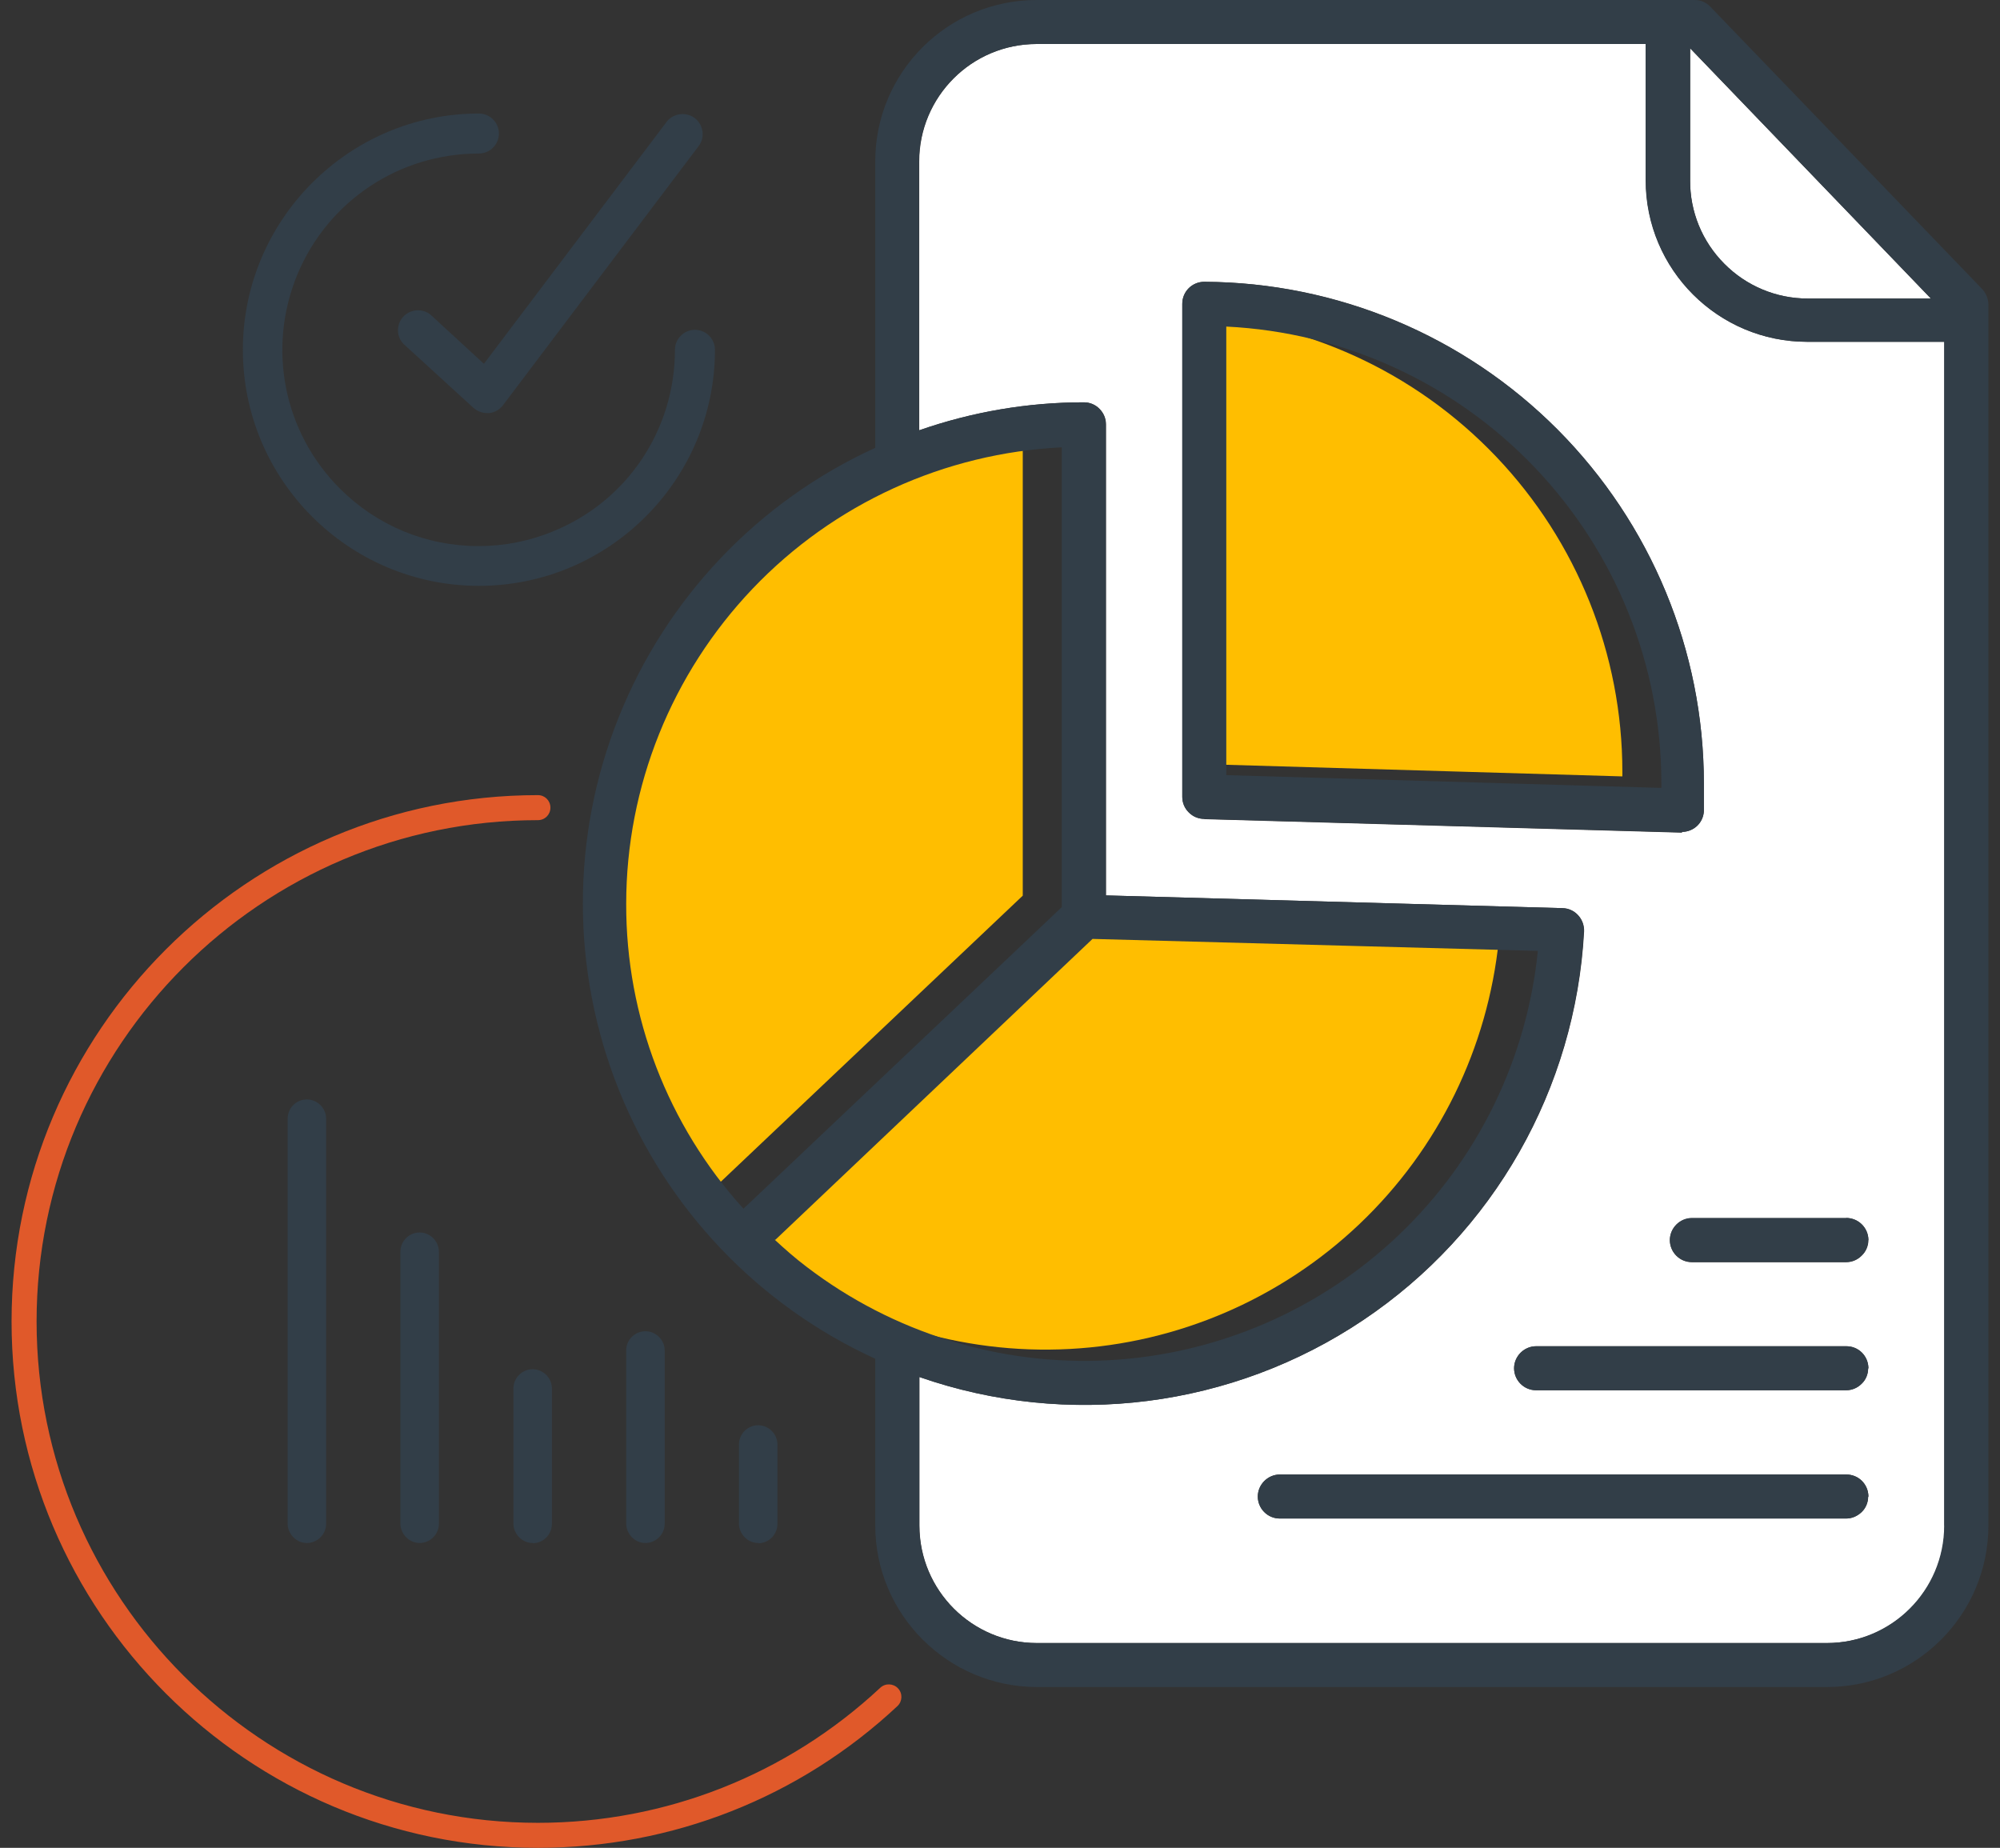 <svg width="92" height="85" viewBox="0 0 92 85" fill="none" xmlns="http://www.w3.org/2000/svg">
<rect x="0" y="0" width="92" height="85" fill="#333333" stroke="none"/>
<g clip-path="url(#clip0_4416_8774)">
<path d="M24.744 85C11.39 85 0.532 74.142 0.532 60.788C0.532 47.434 11.39 36.576 24.744 36.576C25.066 36.576 25.319 36.83 25.319 37.151C25.319 37.474 25.066 37.727 24.744 37.727C12.023 37.727 1.683 48.078 1.683 60.788C1.683 73.498 12.034 83.85 24.744 83.85C30.61 83.85 36.2 81.641 40.49 77.639C40.721 77.42 41.089 77.432 41.307 77.662C41.526 77.892 41.514 78.26 41.284 78.478C36.787 82.688 30.909 85 24.756 85H24.744Z" fill="#E0592A"/>
<path d="M88.811 13.733H83.152C81.714 13.733 80.334 13.158 79.321 12.135C78.298 11.111 77.734 9.731 77.746 8.293V2.22L88.822 13.733H88.811Z" fill="white"/>
<path d="M24.514 70.979C24.273 70.979 24.054 70.887 23.882 70.715C23.721 70.553 23.617 70.323 23.617 70.093V63.871C23.617 63.376 24.02 62.985 24.503 62.985C24.986 62.985 25.388 63.388 25.388 63.871V70.093C25.388 70.576 25.009 70.979 24.514 70.99H24.503L24.514 70.979Z" fill="#323E48"/>
<path d="M34.889 70.979C34.648 70.979 34.429 70.887 34.256 70.715C34.095 70.553 33.992 70.323 33.992 70.093V66.447C33.992 65.953 34.395 65.562 34.877 65.562C35.361 65.562 35.763 65.964 35.763 66.447V70.093C35.763 70.576 35.384 70.979 34.889 70.99H34.877L34.889 70.979Z" fill="#323E48"/>
<path d="M19.315 70.979C19.074 70.979 18.855 70.887 18.683 70.715C18.522 70.553 18.418 70.323 18.418 70.093V57.579C18.418 57.085 18.821 56.694 19.304 56.694C19.787 56.694 20.189 57.096 20.189 57.579V70.093C20.189 70.576 19.798 70.968 19.315 70.979Z" fill="#323E48"/>
<path d="M29.702 70.979C29.46 70.979 29.241 70.887 29.069 70.715C28.908 70.553 28.805 70.323 28.805 70.093V62.123C28.805 61.628 29.207 61.237 29.69 61.237C30.173 61.237 30.576 61.639 30.576 62.123V70.093C30.576 70.576 30.185 70.968 29.702 70.979Z" fill="#323E48"/>
<path d="M14.128 70.979C13.886 70.979 13.668 70.887 13.495 70.715C13.334 70.553 13.231 70.323 13.231 70.093V51.46C13.231 50.965 13.633 50.574 14.116 50.574C14.6 50.574 15.002 50.977 15.002 51.46V70.093C15.002 70.576 14.611 70.968 14.128 70.979Z" fill="#323E48"/>
<path d="M47.047 20.037V41.2L32.405 55.072C28.919 51.23 26.999 46.227 27.01 41.051C27.01 35.645 29.104 30.457 32.83 26.547C36.557 22.636 41.652 20.313 47.047 20.048V20.037Z" fill="#FFBE00"/>
<path d="M33.877 56.51L48.461 42.672L68.947 43.225C68.441 48.205 66.175 52.84 62.551 56.291C58.928 59.742 54.19 61.789 49.198 62.053C44.206 62.318 39.271 60.788 35.303 57.752C34.785 57.361 34.302 56.935 33.842 56.51H33.877Z" fill="#FFBE00"/>
<path d="M74.617 35.714L54.615 35.127V14.504C60.01 14.769 65.093 17.092 68.82 21.003C72.547 24.913 74.629 30.101 74.629 35.507V35.714H74.617Z" fill="#FFBE00"/>
<path d="M89.443 70.174V15.723H83.14C79.034 15.723 75.71 12.399 75.71 8.293V2.024H47.691C44.7 2.024 42.285 4.451 42.285 7.43V19.795C44.723 18.944 47.277 18.507 49.865 18.507C50.129 18.507 50.394 18.61 50.578 18.806C50.773 19.001 50.877 19.254 50.877 19.519V41.189L71.88 41.775C72.156 41.775 72.42 41.902 72.604 42.109C72.788 42.316 72.88 42.581 72.869 42.845C72.478 50.08 68.716 56.705 62.701 60.731C56.697 64.756 49.129 65.723 42.296 63.342V70.174C42.296 73.164 44.723 75.58 47.702 75.58H84.049C87.039 75.58 89.455 73.153 89.455 70.174H89.443ZM84.923 56.026C85.475 56.026 85.935 56.464 85.947 57.027V57.05C85.947 57.315 85.832 57.579 85.636 57.763C85.441 57.959 85.187 58.062 84.923 58.062H77.826C77.263 58.062 76.814 57.602 76.814 57.05C76.814 56.498 77.274 56.038 77.826 56.038H84.923V56.026ZM55.397 37.669C55.133 37.669 54.868 37.566 54.684 37.37C54.489 37.175 54.385 36.922 54.385 36.657V13.975C54.385 13.411 54.834 12.963 55.397 12.963C61.505 12.986 67.348 15.436 71.65 19.761C75.951 24.085 78.378 29.928 78.378 36.036V37.313C78.344 37.853 77.907 38.267 77.366 38.267V38.302L55.397 37.681V37.669ZM85.935 68.84C85.935 69.104 85.832 69.369 85.636 69.553C85.441 69.737 85.187 69.852 84.923 69.852H58.871C58.307 69.852 57.859 69.392 57.859 68.84C57.859 68.287 58.319 67.828 58.871 67.828H84.934C85.487 67.828 85.935 68.264 85.947 68.828V68.851L85.935 68.84ZM85.935 62.939C85.935 63.204 85.832 63.468 85.636 63.652C85.441 63.848 85.187 63.951 84.923 63.951H70.66C70.097 63.951 69.648 63.491 69.648 62.939C69.648 62.387 70.108 61.927 70.66 61.927H84.934C85.487 61.927 85.935 62.364 85.947 62.928V62.951L85.935 62.939Z" fill="white"/>
<path d="M31.968 15.171C31.461 15.171 31.047 15.585 31.047 16.091C31.047 19.761 28.862 23.039 25.469 24.43C24.365 24.89 23.203 25.12 22.018 25.12C19.603 25.12 17.337 24.177 15.635 22.475C13.047 19.887 12.276 16.022 13.679 12.629C15.083 9.248 18.361 7.062 22.03 7.062C22.536 7.062 22.95 6.648 22.95 6.142C22.95 5.636 22.536 5.222 22.03 5.222C16.049 5.222 11.172 10.11 11.172 16.091C11.172 22.084 16.049 26.949 22.03 26.949C28.011 26.949 32.888 22.072 32.888 16.091C32.888 15.585 32.474 15.171 31.968 15.171Z" fill="#323E48"/>
<path d="M19.81 14.481C19.442 14.171 18.867 14.216 18.545 14.573C18.223 14.93 18.223 15.482 18.568 15.827L21.777 18.76C21.949 18.909 22.168 19.001 22.398 19.001H22.524C22.766 18.967 22.984 18.84 23.134 18.645L32.14 6.717C32.29 6.522 32.347 6.28 32.313 6.039C32.278 5.797 32.152 5.578 31.956 5.429C31.553 5.13 30.967 5.21 30.668 5.601L22.26 16.735L19.798 14.47L19.81 14.481Z" fill="#323E48"/>
<path d="M78.677 0.311C78.482 0.104 78.229 0 77.953 0H47.691C43.585 0 40.261 3.324 40.261 7.43V20.6C34.877 23.062 30.656 27.501 28.459 32.999C26.262 38.486 26.262 44.616 28.459 50.114C30.656 55.601 34.877 60.041 40.261 62.502V70.162C40.261 74.269 43.596 77.593 47.691 77.604H84.037C88.143 77.604 91.468 74.269 91.468 70.162V14.021C91.468 13.756 91.364 13.503 91.192 13.308L78.677 0.311ZM88.811 13.733H83.152C81.714 13.733 80.334 13.158 79.321 12.135C78.298 11.111 77.734 9.731 77.746 8.293V2.22L88.822 13.733H88.811ZM48.841 20.566V41.729L34.199 55.601C30.714 51.759 28.793 46.756 28.805 41.58C28.805 36.174 30.898 30.986 34.624 27.076C38.351 23.165 43.447 20.842 48.841 20.577V20.566ZM35.671 57.027L50.256 43.19L70.741 43.742C70.235 48.723 67.969 53.358 64.346 56.809C60.723 60.259 55.984 62.306 50.992 62.571C46 62.836 41.066 61.306 37.097 58.269C36.58 57.878 36.097 57.453 35.637 57.027H35.671ZM84.037 75.58H47.691C44.7 75.58 42.285 73.153 42.285 70.174V63.342C49.117 65.723 56.674 64.768 62.689 60.731C68.705 56.705 72.466 50.08 72.857 42.845C72.869 42.569 72.777 42.304 72.593 42.109C72.409 41.902 72.144 41.787 71.868 41.775L50.865 41.189V19.519C50.865 19.254 50.762 18.99 50.566 18.806C50.371 18.61 50.118 18.507 49.853 18.507C47.265 18.507 44.712 18.944 42.273 19.795V7.43C42.273 4.44 44.7 2.024 47.679 2.024H75.698V8.293C75.698 12.399 79.034 15.723 83.129 15.723H89.432V70.174C89.432 73.164 87.005 75.58 84.026 75.58H84.037ZM77.366 38.267C77.907 38.267 78.355 37.853 78.378 37.313V36.036C78.378 29.94 75.951 24.085 71.65 19.761C67.336 15.436 61.493 12.997 55.397 12.963C54.834 12.963 54.385 13.423 54.385 13.975V36.657C54.385 36.922 54.489 37.186 54.684 37.37C54.88 37.566 55.133 37.669 55.397 37.669L77.377 38.29V38.256L77.366 38.267ZM76.411 36.243L56.409 35.656V15.022C61.804 15.286 66.888 17.61 70.614 21.52C74.341 25.431 76.423 30.618 76.423 36.024V36.231L76.411 36.243ZM85.935 57.039C85.935 57.303 85.832 57.568 85.636 57.752C85.44 57.947 85.187 58.051 84.923 58.051H77.826C77.263 58.051 76.814 57.591 76.814 57.039C76.814 56.486 77.274 56.026 77.826 56.026H84.923C85.475 56.026 85.935 56.464 85.947 57.027V57.05L85.935 57.039ZM85.935 62.939C85.935 63.204 85.832 63.468 85.636 63.652C85.44 63.848 85.187 63.951 84.923 63.951H70.66C70.097 63.951 69.648 63.491 69.648 62.939C69.648 62.387 70.108 61.927 70.66 61.927H84.934C85.487 61.927 85.935 62.364 85.947 62.928V62.951L85.935 62.939ZM85.935 68.84C85.935 69.104 85.832 69.369 85.636 69.553C85.44 69.748 85.187 69.852 84.923 69.852H58.871C58.307 69.852 57.859 69.392 57.859 68.84C57.859 68.288 58.319 67.828 58.871 67.828H84.934C85.487 67.828 85.935 68.265 85.947 68.828V68.851L85.935 68.84Z" fill="#323E48"/>
</g>
<defs>
<clipPath id="clip0_4416_8774">
<rect width="90.935" height="85" fill="white" transform="translate(0.532)"/>
</clipPath>
</defs>
</svg>
